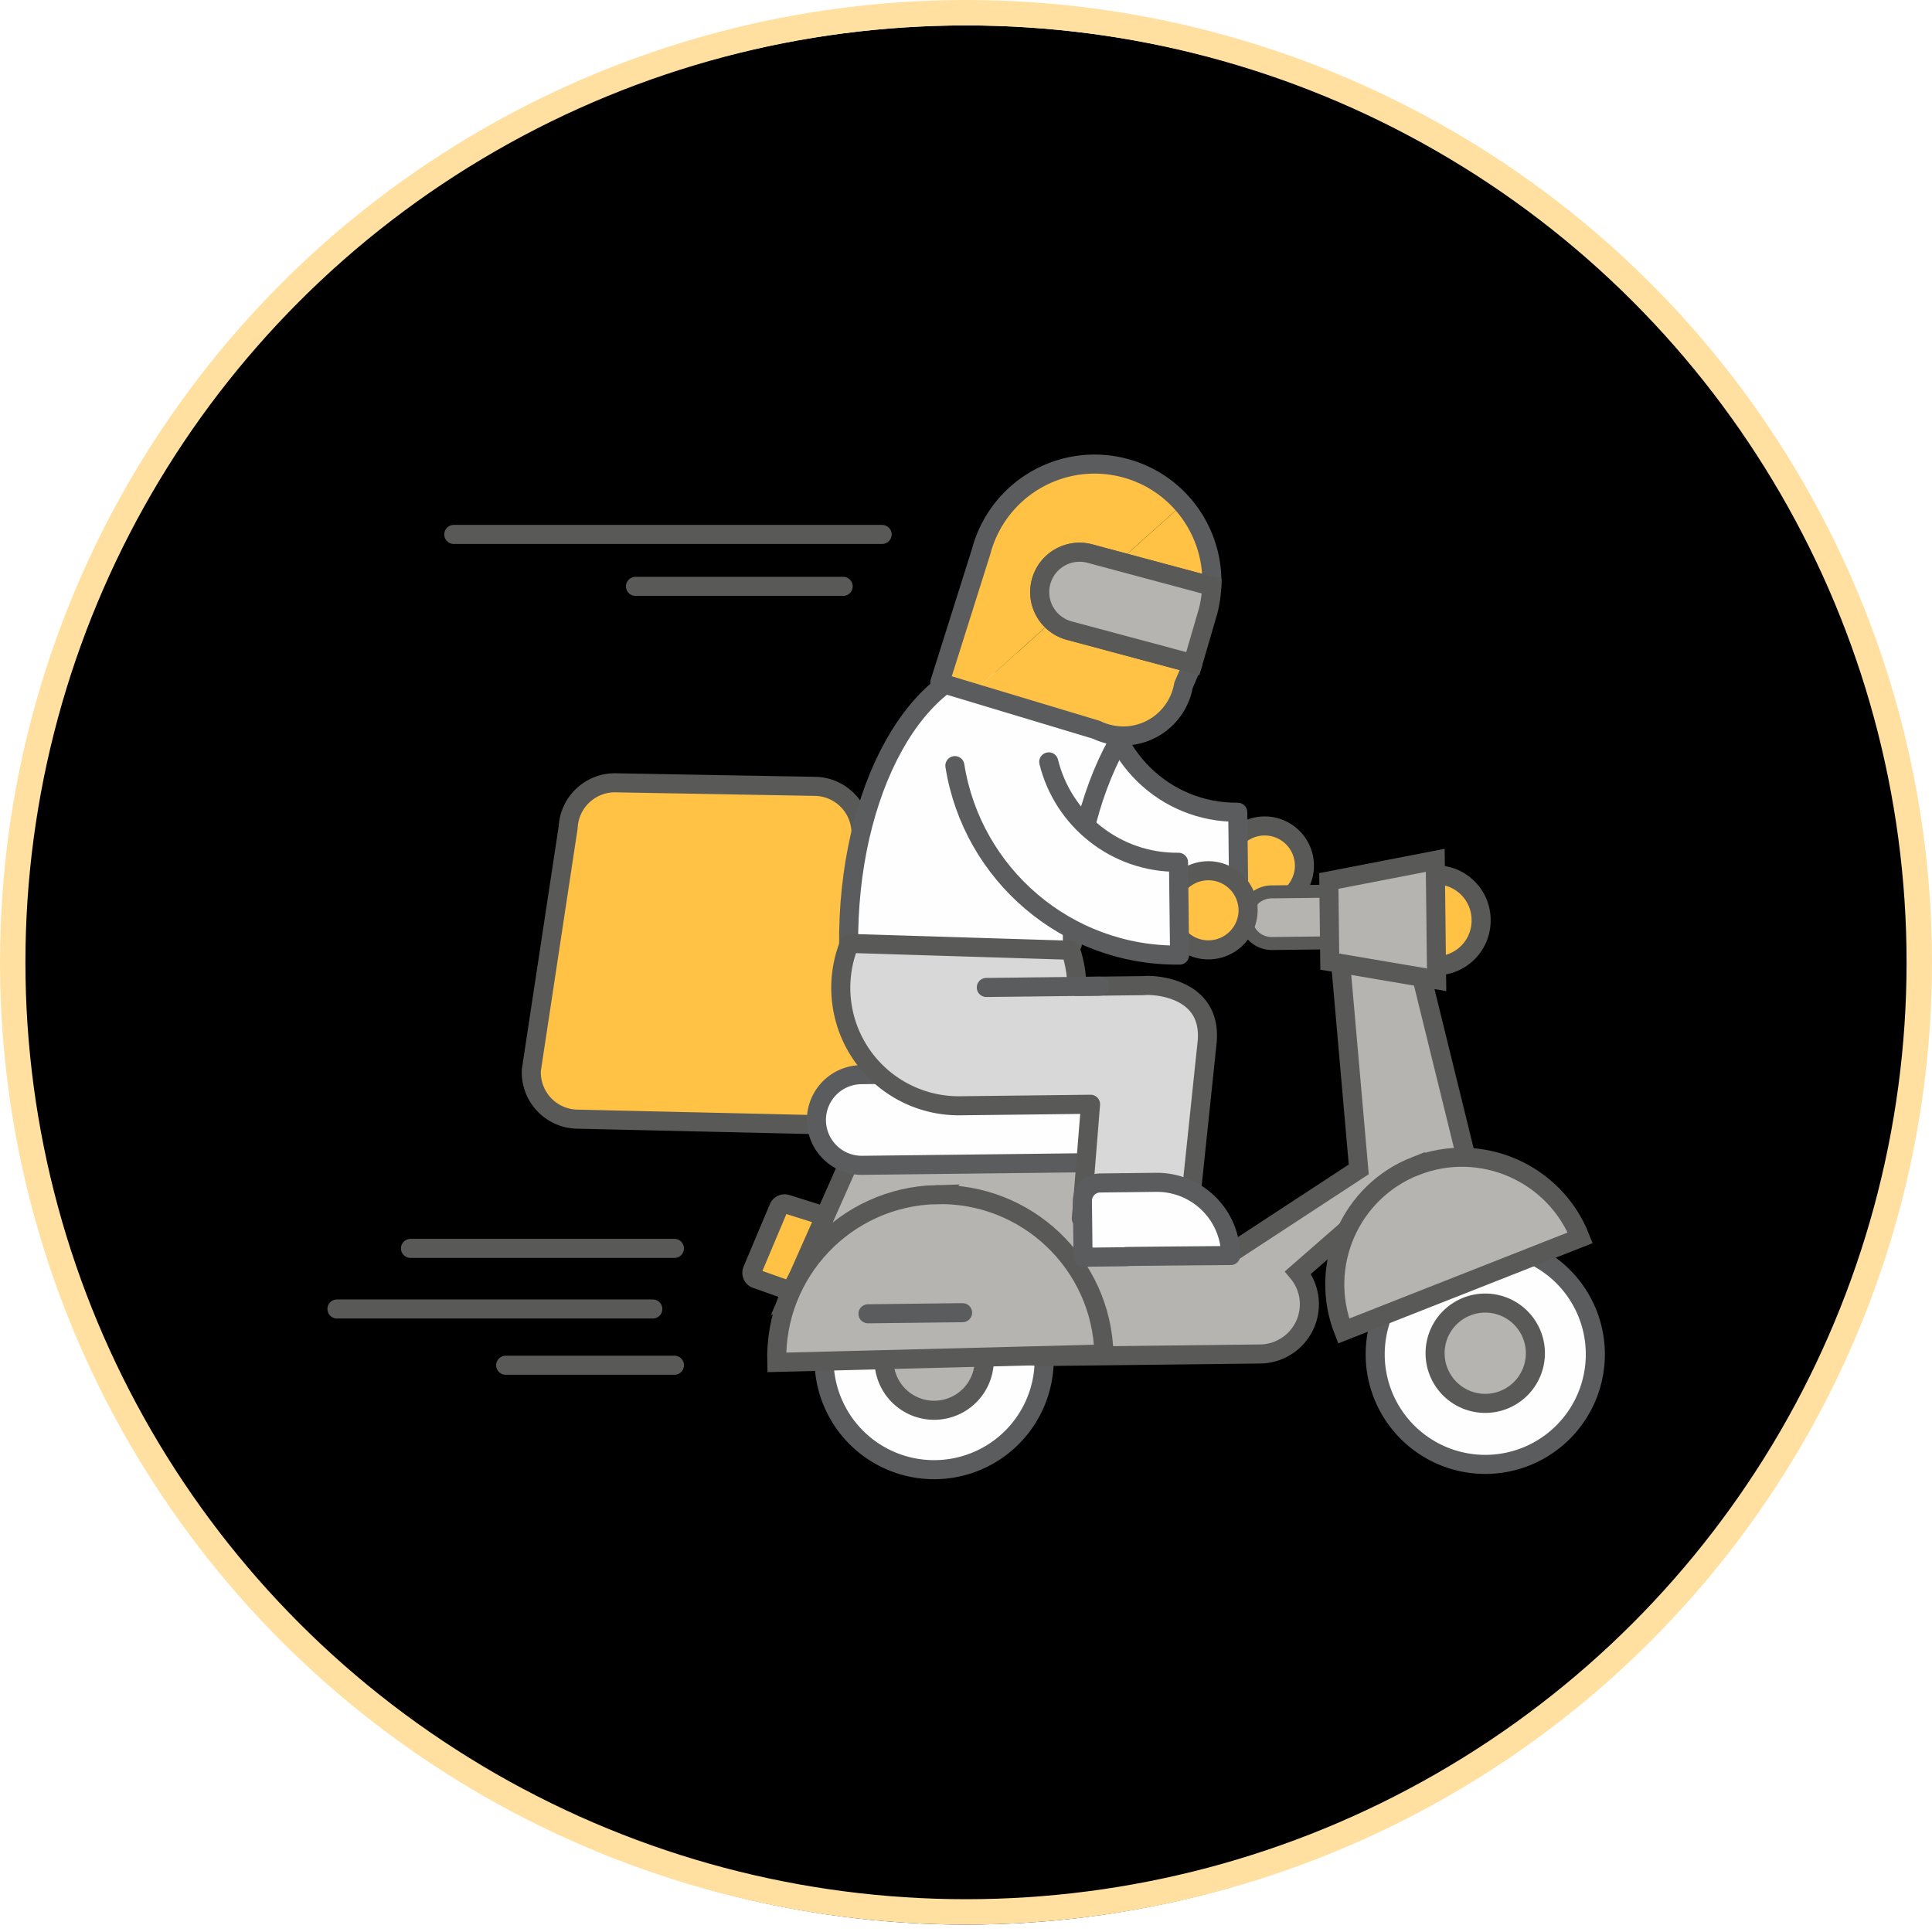 <svg xmlns="http://www.w3.org/2000/svg" xmlns:xlink="http://www.w3.org/1999/xlink" width="152" height="152" viewBox="0 0 152 152">

    <defs>
        <ellipse id="a" cx="75" cy="74.71" rx="75" ry="74.71"/>
        <filter id="b" width="104.7%" height="104.7%" x="-2.3%" y="-2.3%" filterUnits="objectBoundingBox">
            <feGaussianBlur in="SourceAlpha" result="shadowBlurInner1" stdDeviation="2"/>
            <feOffset dy="1" in="shadowBlurInner1" result="shadowOffsetInner1"/>
            <feComposite in="shadowOffsetInner1" in2="SourceAlpha" k2="-1" k3="1" operator="arithmetic" result="shadowInnerInner1"/>
            <feColorMatrix in="shadowInnerInner1" values="0 0 0 0 0 0 0 0 0 0 0 0 0 0 0 0 0 0 0.25 0"/>
        </filter>
    </defs>
    <g fill="none" fill-rule="evenodd">
        <g transform="translate(1 1)">
            <use fill="#FFF" xlink:href="#a"/>
            <use fill="#000" filter="url(#b)" xlink:href="#a"/>
            <use stroke="#ffe0a1" stroke-width="2" xlink:href="#a"/>
        </g>
        <path fill="#FFC244" d="M69.754 85.016a3.687 3.687 0 0 1-3.861 3.502l-20.586-.471a3.689 3.689 0 0 1-3.503-3.865L44.7 65.091c.1-2.034 1.83-3.601 3.863-3.501l15.672.278a3.687 3.687 0 0 1 3.502 3.864l2.018 19.284z"/>
        <path stroke="#595958" stroke-width="1.5" d="M69.754 85.016a3.687 3.687 0 0 1-3.861 3.502l-20.586-.471a3.689 3.689 0 0 1-3.503-3.865L44.7 65.091c.1-2.034 1.83-3.601 3.863-3.501l15.672.278a3.687 3.687 0 0 1 3.502 3.864l2.018 19.284z"/>
        <path fill="#FEFEFE" d="M82.15 106.866a8.658 8.658 0 0 1-8.559 8.76 8.659 8.659 0 0 1-8.758-8.56 8.659 8.659 0 0 1 8.559-8.759 8.658 8.658 0 0 1 8.758 8.56"/>
        <path stroke="#5B5C5D" stroke-linecap="round" stroke-linejoin="round" stroke-width="1.5" d="M82.15 106.866a8.658 8.658 0 0 1-8.559 8.76 8.659 8.659 0 0 1-8.758-8.56 8.659 8.659 0 0 1 8.559-8.759 8.658 8.658 0 0 1 8.758 8.56z"/>
        <path fill="#FFC244" d="M102.625 68.073a3.126 3.126 0 1 1-6.252.071 3.126 3.126 0 0 1 6.252-.071"/>
        <path stroke="#595958" stroke-width="1.5" d="M102.625 68.073a3.126 3.126 0 1 1-6.252.071 3.126 3.126 0 0 1 6.252-.071z"/>
        <path fill="#FEFEFE" d="M79.58 52.802c-.011.303-.015.61-.012.915.113 9.772 8.125 17.6 17.896 17.487l-.084-7.302c-5.738.067-10.444-4.531-10.51-10.269-.004-.31.013-.613.035-.916"/>
        <path stroke="#5B5C5D" stroke-linecap="round" stroke-linejoin="round" stroke-width="1.5" d="M79.58 52.802c-.011.303-.015.61-.012.915.113 9.772 8.125 17.6 17.896 17.487l-.084-7.302c-5.738.067-10.444-4.531-10.51-10.269-.004-.31.013-.613.035-.916"/>
        <path fill="#FEFEFE" d="M84.368 74.263c-.07-6.138 1.284-11.713 3.53-15.765-2.249-3.973-5.294-6.463-8.698-6.423-7.007.08-12.573 10.105-12.432 22.392"/>
        <path stroke="#5B5C5D" stroke-linecap="round" stroke-linejoin="round" stroke-width="1.5" d="M84.368 74.263c-.07-6.138 1.284-11.713 3.53-15.765-2.249-3.973-5.294-6.463-8.698-6.423-7.007.08-12.573 10.105-12.432 22.392"/>
        <path fill="#B5B4B0" d="M100.05 74.232a2.04 2.04 0 0 1-2.032-2.008 2.016 2.016 0 0 1 .578-1.444c.38-.388.887-.605 1.43-.612l5.863-.068c1.13 0 2.042.901 2.055 2.009a2.034 2.034 0 0 1-2.008 2.055l-5.887.068z"/>
        <path fill="#595958" d="M105.913 69.59h-.03l-5.862.068a2.546 2.546 0 0 0-2.514 2.571 2.552 2.552 0 0 0 2.542 2.514l5.893-.068a2.528 2.528 0 0 0 1.789-.766 2.526 2.526 0 0 0 .724-1.806 2.551 2.551 0 0 0-2.542-2.513m0 1.02a1.521 1.521 0 0 1 .017 3.043l-5.862.068h-.019a1.521 1.521 0 0 1-.017-3.042l5.863-.068h.018"/>
        <path fill="#FFC244" stroke="#595958" stroke-width="1.5" d="M62.456 101.628a.524.524 0 0 1-.17-.028l-2.792-.983a.51.51 0 0 1-.301-.68l2.07-4.914a.511.511 0 0 1 .624-.288l2.974.934a.512.512 0 0 1 .311.698l-2.251 4.962a.512.512 0 0 1-.465.3"/>
        <path fill="#FFC244" d="M116.526 72.344a3.555 3.555 0 1 1-7.109.082 3.555 3.555 0 0 1 7.11-.082"/>
        <path stroke="#595958" stroke-linecap="round" stroke-linejoin="round" stroke-width="1.5" d="M116.526 72.344a3.555 3.555 0 1 1-7.109.082 3.555 3.555 0 0 1 7.11-.082z"/>
        <path fill="#B5B4B0" d="M67.03 90.915l18.352-.212.136 11.687-23.698.274z"/>
        <path stroke="#595958" stroke-width="1.5" d="M67.03 90.915l18.352-.212.136 11.687-23.698.274z"/>
        <path fill="#B5B4B0" d="M115.738 92.661l-4.066-16.53-6.382-2.47 1.61 18.34-10.272 6.723-14.87.171a3.916 3.916 0 0 0 .09 7.83l17.297-.2a3.916 3.916 0 0 0 3.87-3.96 3.899 3.899 0 0 0-.897-2.444l7.412-6.474 6.208-.986z"/>
        <path stroke="#595958" stroke-width="1.5" d="M115.738 92.661l-4.066-16.53-6.382-2.47 1.61 18.34-10.272 6.723-14.87.171a3.916 3.916 0 0 0 .09 7.83l17.297-.2a3.916 3.916 0 0 0 3.87-3.96 3.899 3.899 0 0 0-.897-2.444l7.412-6.474 6.208-.986z"/>
        <path fill="#FEFEFE" d="M125.511 106.365a8.66 8.66 0 1 1-17.318.197 8.66 8.66 0 0 1 17.318-.197"/>
        <path stroke="#5B5C5D" stroke-linecap="round" stroke-linejoin="round" stroke-width="1.5" d="M125.511 106.365a8.66 8.66 0 1 1-17.318.197 8.66 8.66 0 0 1 17.318-.197z"/>
        <path fill="#B5B4B0" d="M120.796 106.42a3.945 3.945 0 1 1-7.89.09 3.945 3.945 0 0 1 7.89-.09"/>
        <path stroke="#595958" stroke-width="1.5" d="M120.796 106.42a3.945 3.945 0 1 1-7.89.09 3.945 3.945 0 0 1 7.89-.09z"/>
        <path fill="#B5B4B0" d="M77.436 106.92a3.944 3.944 0 1 1-7.887.092 3.944 3.944 0 0 1 7.887-.091"/>
        <path stroke="#595958" stroke-width="1.5" d="M77.436 106.92a3.944 3.944 0 1 1-7.887.092 3.944 3.944 0 0 1 7.887-.091z"/>
        <path fill="#B5B4B0" d="M111.354 91.743c-5.141 2.025-7.667 7.832-5.642 12.973l18.614-7.332c-2.025-5.138-7.832-7.664-12.972-5.64"/>
        <path stroke="#595958" stroke-width="1.5" d="M111.354 91.743c-5.141 2.025-7.667 7.832-5.642 12.973l18.614-7.332c-2.025-5.138-7.832-7.664-12.972-5.64z"/>
        <path fill="#B5B4B0" d="M73.654 93.986c-7.108.18-12.724 6.09-12.543 13.198l25.742-.657c-.182-7.107-6.091-12.722-13.199-12.541"/>
        <path stroke="#595958" stroke-width="1.5" d="M73.654 93.986c-7.108.18-12.724 6.09-12.543 13.198l25.742-.657c-.182-7.107-6.091-12.722-13.199-12.541z"/>
        <path stroke="#5B5C5D" stroke-linecap="round" stroke-linejoin="round" stroke-width="1.5" d="M68.289 103.362l7.441-.086"/>
        <path fill="#FEFEFE" d="M91.202 87.844a3.568 3.568 0 0 1-3.526 3.609l-19.836.229a3.566 3.566 0 1 1-.082-7.134l19.836-.229a3.566 3.566 0 0 1 3.608 3.525"/>
        <path stroke="#5B5C5D" stroke-linecap="round" stroke-linejoin="round" stroke-width="1.5" d="M91.202 87.844a3.568 3.568 0 0 1-3.526 3.609l-19.836.229a3.566 3.566 0 1 1-.082-7.134l19.836-.229a3.566 3.566 0 0 1 3.608 3.525z"/>
        <path fill="#B5B4B0" d="M113.026 77.084l-8.407-1.43-.073-6.344 8.372-1.623z"/>
        <path stroke="#595958" stroke-width="1.5" d="M113.026 77.084l-8.407-1.43-.073-6.344 8.372-1.623z"/>
        <path fill="#D8D8D8" d="M94.97 82.005c.433-4.48-4.517-4.544-4.967-4.46l-5.284.062a9.297 9.297 0 0 0-.483-2.847l-17.405-.538a9.283 9.283 0 0 0 8.712 12.775l2.36-.027 7.895-.092-.723 8.995 8.31 1.26 1.584-15.128"/>
        <path stroke="#595958" stroke-linecap="round" stroke-linejoin="round" stroke-width="1.5" d="M94.97 82.005c.433-4.48-4.517-4.544-4.967-4.46l-5.284.062a9.297 9.297 0 0 0-.483-2.847l-17.405-.538a9.283 9.283 0 0 0 8.712 12.775l2.36-.027 7.895-.092-.723 8.995 8.31 1.26 1.584-15.128"/>
        <path stroke="#5B5C5D" stroke-linecap="round" stroke-linejoin="round" stroke-width="1.5" d="M86.519 77.586l-8.921.103"/>
        <path fill="#FEFEFE" d="M90.968 93.019h-.018l-2.398.029v-.002l-2.003.024c-.777.008-1.4.646-1.391 1.423l.051 4.419 3.41-.039v-.02l2.398-.026 5.807-.05a5.808 5.808 0 0 0-5.856-5.758"/>
        <path stroke="#5B5C5D" stroke-linecap="round" stroke-linejoin="round" stroke-width="1.5" d="M90.968 93.019h-.018l-2.398.029v-.002l-2.003.024c-.777.008-1.4.646-1.391 1.423l.051 4.419 3.41-.039v-.02l2.398-.026 5.807-.05a5.808 5.808 0 0 0-5.856-5.758z"/>
        <path fill="#FFC244" d="M98.193 71.526a3.126 3.126 0 1 1-6.251.07 3.126 3.126 0 0 1 6.25-.07"/>
        <path stroke="#595958" stroke-width="1.5" d="M98.193 71.526a3.126 3.126 0 1 1-6.251.07 3.126 3.126 0 0 1 6.25-.07z"/>
        <path fill="#FEFEFE" d="M75.125 60.237c1.349 8.531 8.785 15.007 17.679 14.904l-.085-7.301c-4.922.056-9.084-3.319-10.21-7.901"/>
        <path stroke="#5B5C5D" stroke-linecap="round" stroke-linejoin="round" stroke-width="1.5" d="M75.125 60.237c1.349 8.531 8.785 15.007 17.679 14.904l-.085-7.301c-4.922.056-9.084-3.319-10.21-7.901"/>
        <path fill="#FFC244" d="M86.261 57.417c.45.218.937.367 1.449.437.233.032.468.052.71.05a4.822 4.822 0 0 0 4.694-3.996l.727-1.689-9.717-2.607c-.518-.14-.96-.41-1.326-.755l-6.275 5.627 9.738 2.933zM88.03 44.165l7.305 1.96a9.24 9.24 0 0 0-2.279-6.465l-5.025 4.505z"/>
        <path fill="#FFC244" d="M88.464 36.816a9.23 9.23 0 0 0-11.274 6.58l-3.253 10.309 2.586.778 6.275-5.627a3.123 3.123 0 0 1-.89-3.086 3.136 3.136 0 0 1 3.84-2.217l2.283.613 5.026-4.506a9.174 9.174 0 0 0-4.593-2.844"/>
        <path stroke="#5B5C5D" stroke-linecap="round" stroke-linejoin="round" stroke-width="1.5" d="M81.908 45.77a3.136 3.136 0 0 1 3.841-2.216l9.587 2.571c.18-4.242-2.598-8.186-6.872-9.309a9.23 9.23 0 0 0-11.274 6.58l-3.253 10.309 12.324 3.712c.45.218.937.367 1.449.437.233.032.468.053.71.05a4.825 4.825 0 0 0 4.694-3.996l.727-1.689-9.717-2.607a3.136 3.136 0 0 1-2.216-3.842z"/>
        <path fill="#B5B4B0" d="M95.336 46.125l-9.587-2.572a3.136 3.136 0 0 0-1.625 6.06l9.717 2.606 1.203-4.13a9.272 9.272 0 0 0 .292-1.964"/>
        <path stroke="#595958" stroke-width="1.5" d="M95.336 46.125l-9.587-2.572a3.136 3.136 0 0 0-1.625 6.06l9.717 2.606 1.203-4.13a9.272 9.272 0 0 0 .292-1.964z"/>
        <path stroke="#FEFEFE" stroke-linecap="round" stroke-linejoin="round" stroke-width="1.5" d="M76.71 59.828S79.378 71.856 90.7 73.18M74.952 55.841s-5.311 4.707-5.926 14.487"/>
        <path fill="#D8D8D8" d="M69.401 42.047h-33.7"/>
        <path stroke="#595958" stroke-linecap="round" stroke-linejoin="round" stroke-width="1.5" d="M69.401 42.047h-33.7"/>
        <g>
            <path fill="#D8D8D8" d="M66.337 46.132h-16.34"/>
            <path stroke="#595958" stroke-linecap="round" stroke-linejoin="round" stroke-width="1.5" d="M66.337 46.132h-16.34"/>
        </g>
        <g>
            <path fill="#D8D8D8" d="M51.36 102.984H26.51"/>
            <path stroke="#595958" stroke-linecap="round" stroke-linejoin="round" stroke-width="1.5" d="M51.36 102.984H26.51"/>
        </g>
        <g>
            <path fill="#D8D8D8" d="M32.296 98.218H53.06"/>
            <path stroke="#595958" stroke-linecap="round" stroke-linejoin="round" stroke-width="1.5" d="M32.296 98.218H53.06"/>
        </g>
        <g>
            <path fill="#D8D8D8" d="M39.785 107.409h13.276"/>
            <path stroke="#595958" stroke-linecap="round" stroke-linejoin="round" stroke-width="1.5" d="M39.785 107.409h13.276"/>
        </g>
    </g>
</svg>
